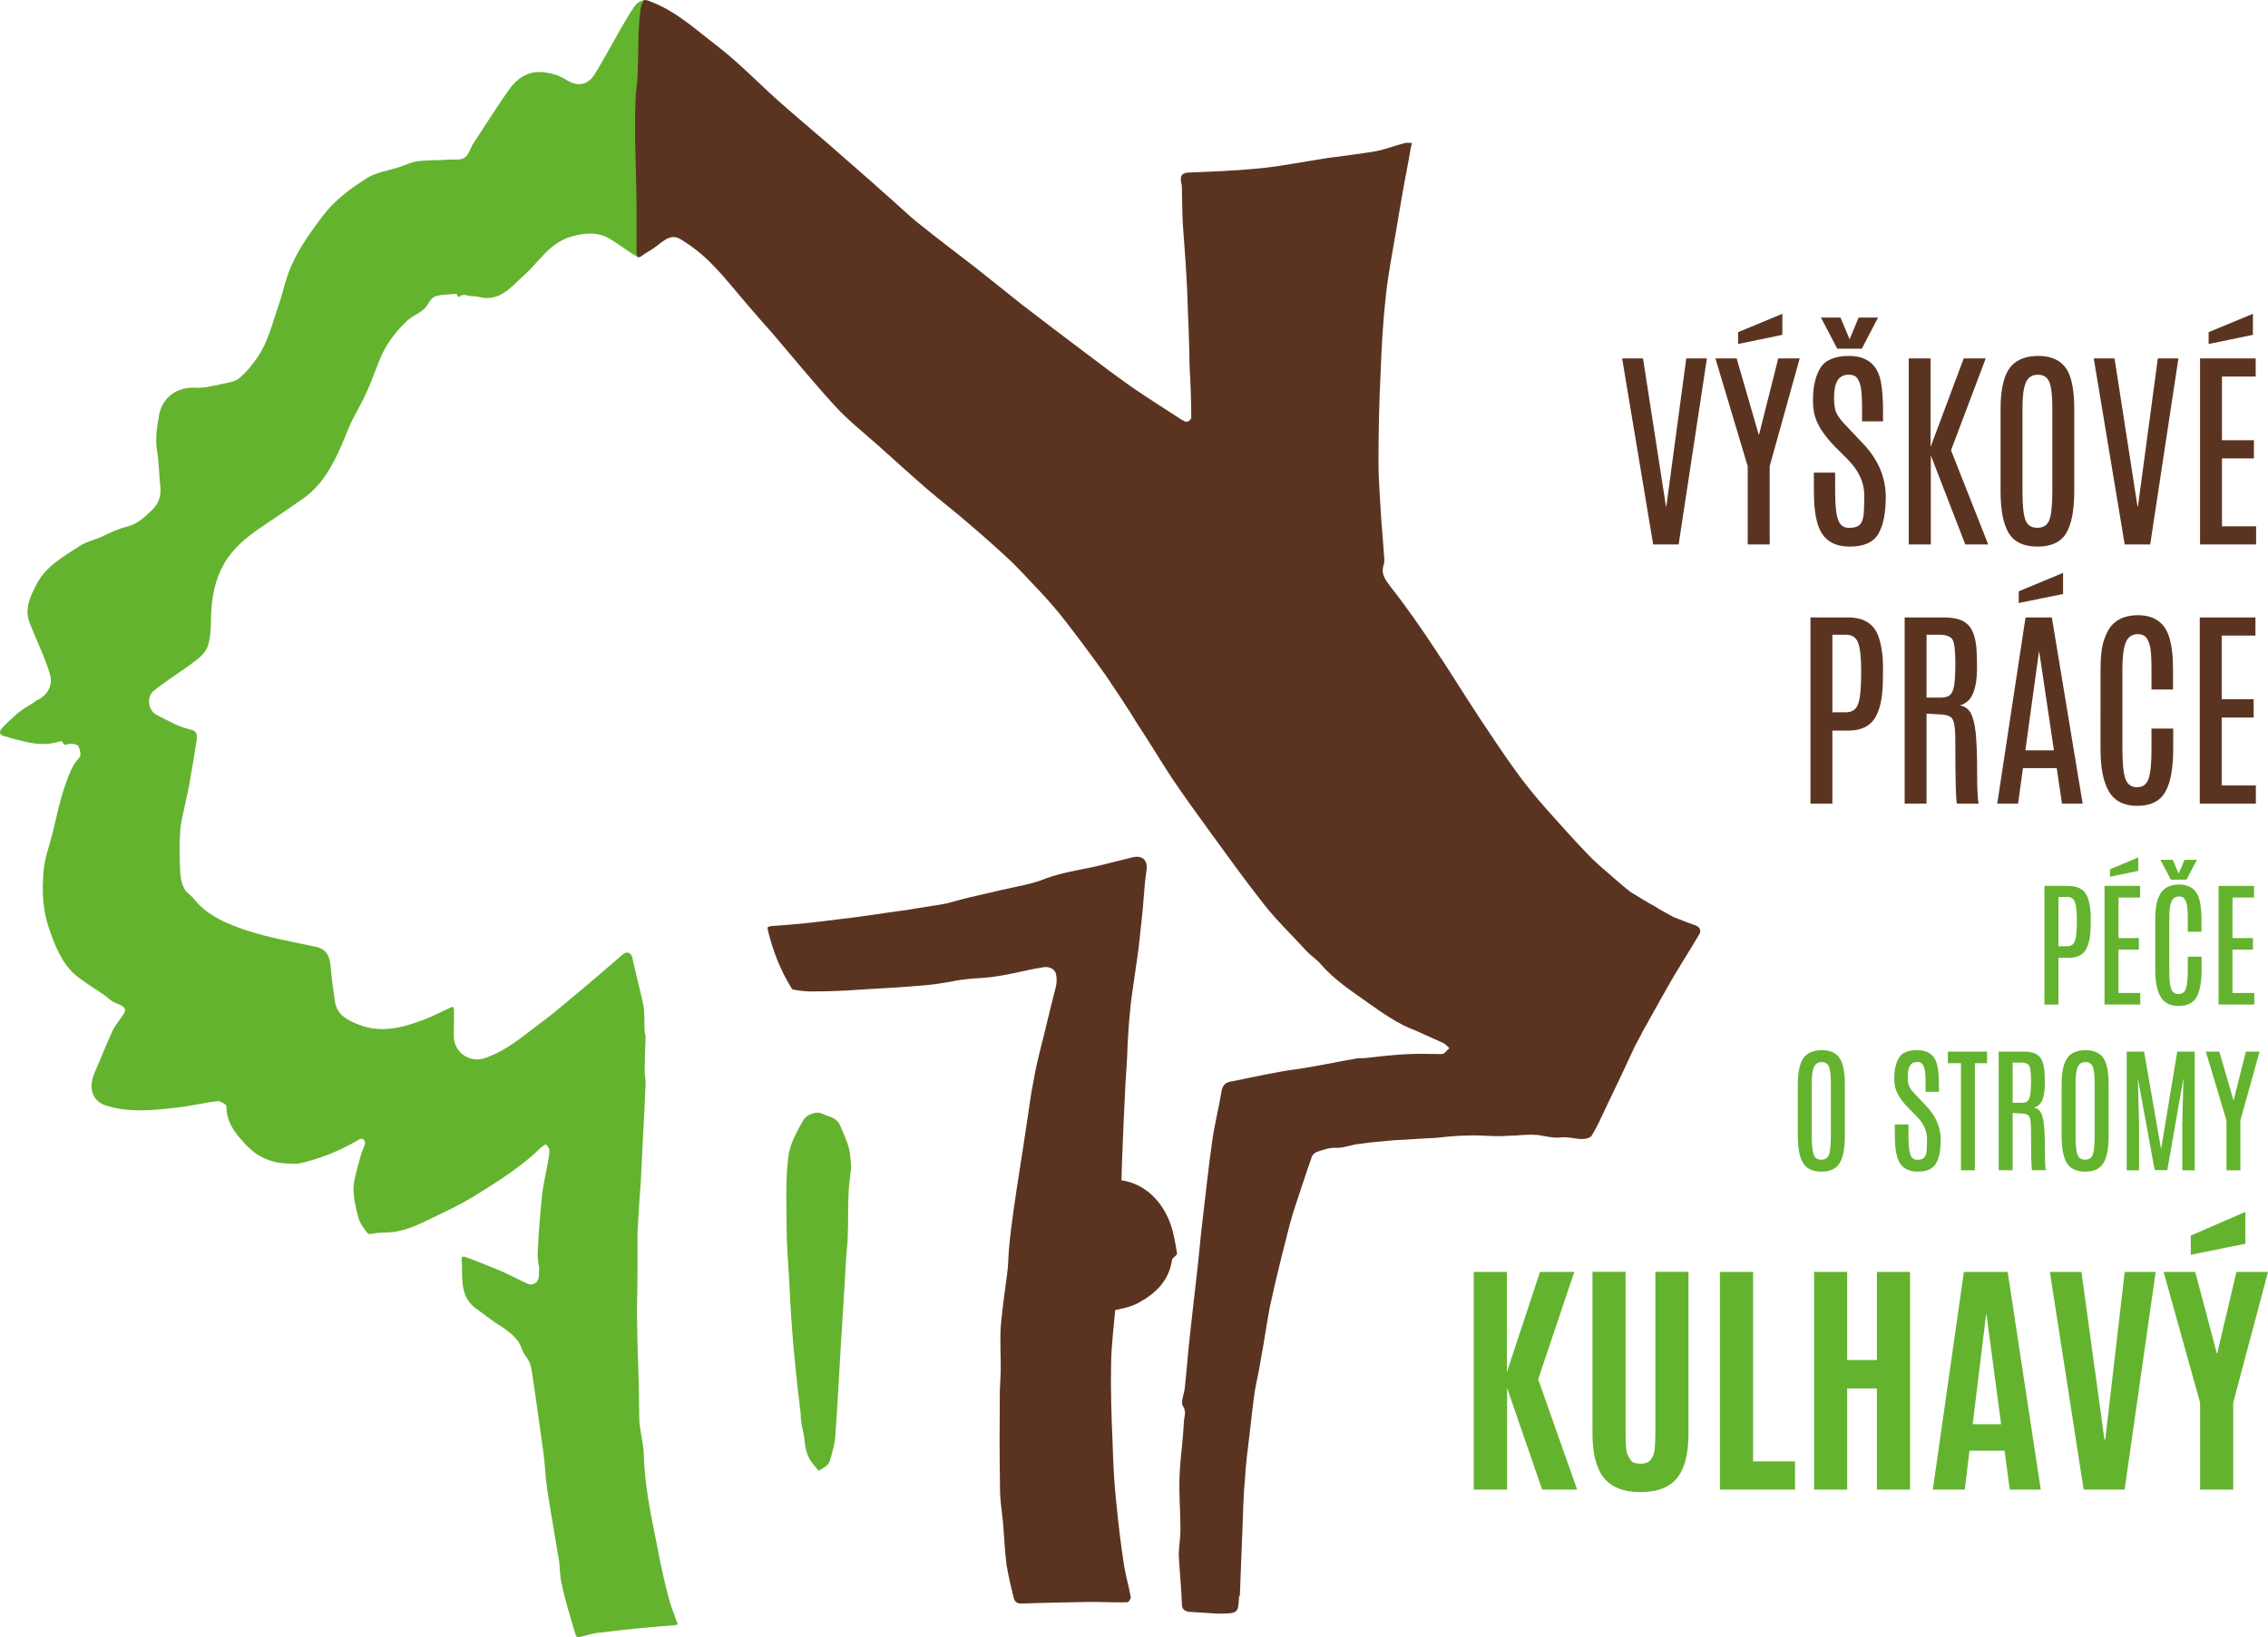 <?xml version="1.0" encoding="utf-8"?>
<!-- Generator: Adobe Illustrator 15.1.0, SVG Export Plug-In . SVG Version: 6.00 Build 0)  -->
<!DOCTYPE svg PUBLIC "-//W3C//DTD SVG 1.1//EN" "http://www.w3.org/Graphics/SVG/1.1/DTD/svg11.dtd">
<svg version="1.1" id="Vrstva_1" xmlns="http://www.w3.org/2000/svg" xmlns:xlink="http://www.w3.org/1999/xlink" x="0px" y="0px"
	 width="300px" height="216.642px" viewBox="0 0 300 216.642" enable-background="new 0 0 300 216.642" xml:space="preserve">
<g>
	<g>
		<path fill="#5B3421" d="M223.052,47.42h2.733l-3.74,24.618h-3.372l-4.104-24.618h2.762l3.034,19.582h0.05L223.052,47.42z"/>
		<path fill="#5B3421" d="M235.218,47.42h2.837l-3.97,14.278v10.34h-2.905v-10.34l-4.275-14.278h2.811l2.914,10.069h0.054
			L235.218,47.42z M229.902,43.95l5.859-2.429v2.782l-5.859,1.213V43.95z"/>
		<path fill="#5B3421" d="M240.06,55.031c-0.17-0.579-0.247-1.28-0.247-2.108c0-1.769,0.328-3.19,0.979-4.244
			c0.658-1.046,1.919-1.583,3.769-1.583c2.391,0,3.805,1.15,4.235,3.445c0.188,1.001,0.281,2.246,0.281,3.736v1.474h-2.774v-1.673
			c0-1.559-0.082-2.611-0.235-3.158c-0.167-0.531-0.358-0.893-0.59-1.074c-0.236-0.183-0.541-0.269-0.917-0.269
			c-0.692,0-1.199,0.26-1.504,0.771c-0.312,0.522-0.461,1.285-0.461,2.283c0,1.019,0.141,1.737,0.418,2.208
			c0.278,0.468,0.626,0.924,1.039,1.335c0.404,0.437,0.64,0.667,0.685,0.735l1.676,1.765c2.014,2.104,3.024,4.474,3.024,7.08
			c0,2.145-0.328,3.77-0.981,4.887c-0.661,1.115-1.912,1.684-3.763,1.684c-2.237,0-3.645-0.973-4.244-2.945
			c-0.346-1.091-0.518-2.535-0.518-4.317c0-0.042,0-0.095,0-0.136v-2.393h2.812v2.501c0,1.804,0.136,3.057,0.394,3.754
			c0.26,0.717,0.747,1.056,1.459,1.056c0.707,0,1.194-0.162,1.47-0.488c0.267-0.326,0.425-0.841,0.471-1.529
			c0.036-0.674,0.058-1.437,0.058-2.294c0-1.71-0.75-3.312-2.25-4.808l-1.61-1.608C241.297,57.641,240.403,56.275,240.06,55.031z
			 M245.854,42.018h2.567l-2.144,4.115h-3.253l-2.154-4.115h2.579l1.204,2.871L245.854,42.018z"/>
		<path fill="#5B3421" d="M259.754,47.42h2.909l-4.592,12.16l4.918,12.458h-3.029L255.4,60.26v11.778h-2.92V47.42h2.886v11.723
			L259.754,47.42z"/>
		<path fill="#5B3421" d="M264.625,54.108c0-2.814,0.505-4.73,1.516-5.777c0.787-0.811,1.943-1.235,3.457-1.235
			c2.199,0,3.608,0.913,4.219,2.728c0.373,1.072,0.556,2.498,0.556,4.285v10.854c0,2.572-0.364,4.434-1.081,5.61
			c-0.72,1.167-1.978,1.752-3.778,1.752c-1.791,0-3.058-0.585-3.787-1.757c-0.731-1.188-1.102-3.039-1.102-5.605V54.108z
			 M271.473,53.94c0-1.588-0.128-2.692-0.382-3.353c-0.249-0.663-0.763-1.005-1.525-1.005s-1.298,0.347-1.592,1.019
			c-0.299,0.674-0.45,1.783-0.45,3.327v11.056c0,1.883,0.128,3.149,0.394,3.828c0.258,0.692,0.787,1.022,1.579,1.022
			c0.792,0,1.321-0.348,1.585-1.036c0.256-0.683,0.391-1.95,0.391-3.814V53.94z"/>
		<path fill="#5B3421" d="M285.428,47.42h2.724l-3.732,24.618h-3.375L276.95,47.42h2.75l3.039,19.582h0.059L285.428,47.42z"/>
		<path fill="#5B3421" d="M291.014,47.42h7.359v2.402h-4.463v8.425h4.226v2.407h-4.226v8.983h4.518v2.4h-7.414V47.42z
			 M292.147,43.95l5.859-2.429v2.782l-5.859,1.213V43.95z"/>
		<path fill="#64B32E" d="M194.938,197.093v-28.798h4.386v13.257l4.377-13.257h4.538l-4.778,14.202l5.155,14.596h-4.633
			l-4.631-13.451v13.451H194.938z"/>
		<path fill="#64B32E" d="M221.844,195.555c-1.002,1.244-2.62,1.873-4.844,1.873c-2.217,0-3.832-0.629-4.843-1.882
			c-1.005-1.253-1.509-3.208-1.509-5.841v-21.424h4.378v21.338c0,1.52,0.079,2.434,0.224,2.769c0.138,0.321,0.306,0.615,0.504,0.887
			c0.212,0.271,0.631,0.394,1.26,0.394c0.631,0,1.086-0.181,1.357-0.547c0.274-0.366,0.437-0.828,0.502-1.386
			c0.059-0.551,0.09-1.252,0.09-2.116v-21.338h4.38v21.424C223.345,192.347,222.846,194.302,221.844,195.555z"/>
		<path fill="#64B32E" d="M227.502,197.093v-28.798h4.387v25.07h5.546v3.728H227.502z"/>
		<path fill="#64B32E" d="M239.958,197.093v-28.798h4.38v11.66h3.931v-11.66h4.385v28.798h-4.385V183.71h-3.931v13.383H239.958z"/>
		<path fill="#64B32E" d="M255.667,197.093l4.107-28.798h5.792l4.375,28.798h-4.099l-0.685-5.14h-4.645l-0.618,5.14H255.667z
			 M264.697,188.448l-1.927-14.479h-0.064l-1.769,14.479H264.697z"/>
		<path fill="#64B32E" d="M275.615,197.093l-4.468-28.798h4.177l3.04,22.179h0.111l2.571-22.179h4.095l-4.108,28.798H275.615z"/>
		<path fill="#64B32E" d="M291.017,197.093v-11.496l-4.826-17.302h4.185l2.853,10.769h0.057l2.538-10.769H300l-4.6,17.302v11.496
			H291.017z M289.786,166.029v-2.543l7.216-3.135v4.217L289.786,166.029z"/>
		<path fill="#5B3421" d="M239.48,81.694h4.95c2.188,0,3.561,0.918,4.113,2.728c0.359,1.122,0.538,2.452,0.538,3.973
			c0,1.522-0.039,2.669-0.125,3.434c-0.188,1.683-0.631,2.911-1.332,3.683c-0.704,0.772-1.767,1.159-3.195,1.159h-2.052v9.668
			h-2.898V81.694z M246.184,88.657c0-1.699-0.134-2.887-0.398-3.603c-0.267-0.705-0.792-1.067-1.572-1.067h-1.835v10.261h1.76
			c0.822,0,1.372-0.348,1.636-1.075c0.273-0.707,0.409-2.055,0.409-4.041V88.657z"/>
		<path fill="#5B3421" d="M251.938,81.694h5.161c1.463,0,2.522,0.298,3.167,0.92c0.646,0.598,1.027,1.636,1.165,3.089
			c0.05,0.586,0.081,1.525,0.081,2.786c0,1.259-0.165,2.335-0.5,3.189c-0.333,0.855-0.914,1.407-1.757,1.663
			c0.615,0.104,1.083,0.421,1.405,0.968c0.312,0.557,0.536,1.424,0.671,2.602c0.127,1.202,0.197,2.957,0.197,5.318
			c0,2.335,0.072,3.715,0.219,4.108h-2.886c-0.147-0.299-0.219-3.069-0.219-8.305c0-1.76-0.172-2.787-0.517-3.074
			c-0.346-0.285-0.869-0.435-1.574-0.435l-1.717-0.099v11.912h-2.896V81.694z M258.642,87.724c0-1.899-0.172-2.985-0.51-3.282
			c-0.337-0.292-0.837-0.455-1.477-0.455h-1.821v8.316h1.846c0.561,0,0.975-0.106,1.228-0.313c0.27-0.222,0.459-0.633,0.568-1.235
			c0.104-0.605,0.166-1.556,0.166-2.859V87.724z"/>
		<path fill="#5B3421" d="M267.928,81.694h3.481l4.075,24.644h-2.733l-0.699-4.703h-4.465l-0.645,4.703h-2.756L267.928,81.694z
			 M267.03,78.239l5.864-2.437v2.792l-5.864,1.194V78.239z M267.905,99.278h3.778l-1.936-13.017h-0.048L267.905,99.278z"/>
		<path fill="#5B3421" d="M277.845,88.81c0-1.87,0.154-3.234,0.462-4.126c0.308-0.878,0.64-1.51,1.007-1.928
			c0.792-0.889,1.954-1.349,3.47-1.355c2.13,0.007,3.506,0.948,4.117,2.813c0.358,1.081,0.536,2.512,0.536,4.279v2.738h-2.848
			v-2.749c0-1.567-0.082-2.644-0.252-3.191c-0.177-0.557-0.388-0.93-0.625-1.113c-0.242-0.184-0.555-0.271-0.928-0.271
			c-0.771,0-1.31,0.366-1.6,1.104c-0.292,0.725-0.441,1.882-0.441,3.462v10.673c0,1.855,0.134,3.172,0.396,3.904
			c0.269,0.74,0.781,1.111,1.541,1.111c0.757,0,1.266-0.373,1.524-1.125c0.263-0.732,0.385-2.044,0.385-3.916v-2.722h2.873v2.693
			c0,2.585-0.349,4.492-1.062,5.711c-0.698,1.215-1.927,1.826-3.683,1.826c-1.76,0-3.006-0.636-3.751-1.891
			c-0.749-1.252-1.122-3.144-1.122-5.669V88.81z"/>
		<path fill="#5B3421" d="M290.973,81.694h7.367v2.401h-4.464v8.425h4.224v2.423h-4.224v8.987h4.518v2.407h-7.42V81.694z"/>
		<path fill="#64B32E" d="M270.432,117.219h3.163c1.396,0,2.271,0.579,2.625,1.733c0.229,0.71,0.334,1.561,0.334,2.523
			c0,0.974-0.016,1.706-0.072,2.192c-0.126,1.066-0.406,1.857-0.849,2.351c-0.446,0.489-1.122,0.722-2.039,0.722h-1.312v6.177
			h-1.851V117.219z M274.715,121.647c0-1.07-0.088-1.838-0.263-2.297c-0.165-0.455-0.498-0.672-1.002-0.672h-1.167v6.532h1.125
			c0.522,0,0.867-0.224,1.041-0.685c0.177-0.462,0.267-1.318,0.267-2.578V121.647z"/>
		<path fill="#64B32E" d="M278.378,117.219h4.7v1.538h-2.85v5.364h2.694v1.531h-2.694v5.732h2.879v1.532h-4.729V117.219z
			 M279.104,115.016l3.741-1.566v1.781l-3.741,0.771V115.016z"/>
		<path fill="#64B32E" d="M285.085,121.744c0-1.181,0.1-2.067,0.296-2.615c0.192-0.557,0.408-0.981,0.641-1.235
			c0.506-0.567,1.242-0.854,2.214-0.862c1.358,0.008,2.228,0.6,2.627,1.781c0.221,0.691,0.338,1.602,0.338,2.737v1.732h-1.812v-1.74
			c0-1.015-0.062-1.693-0.166-2.038c-0.11-0.354-0.248-0.597-0.399-0.71c-0.152-0.113-0.349-0.179-0.589-0.179
			c-0.496,0-0.834,0.247-1.022,0.713c-0.188,0.466-0.275,1.189-0.275,2.205v6.799c0,1.181,0.079,2.018,0.248,2.492
			c0.163,0.473,0.496,0.704,0.98,0.704c0.486,0,0.807-0.233,0.975-0.709s0.249-1.313,0.249-2.492v-1.742h1.83v1.724
			c0,1.643-0.232,2.851-0.674,3.634c-0.455,0.777-1.235,1.163-2.35,1.163c-1.129,0-1.916-0.395-2.396-1.209
			c-0.475-0.791-0.714-2.004-0.714-3.617V121.744z M288.953,113.771h1.636l-1.369,2.62h-2.07l-1.379-2.62h1.639l0.77,1.833
			L288.953,113.771z"/>
		<path fill="#64B32E" d="M293.458,117.219h4.697v1.538h-2.851v5.364h2.701v1.531h-2.701v5.732h2.884v1.532h-4.73V117.219z"/>
		<path fill="#64B32E" d="M237.811,143.411c0-1.791,0.317-3.013,0.964-3.683c0.5-0.512,1.242-0.777,2.203-0.777
			c1.405,0,2.303,0.574,2.692,1.728c0.235,0.679,0.355,1.597,0.355,2.732v6.928c0,1.633-0.229,2.832-0.692,3.564
			c-0.452,0.751-1.255,1.122-2.402,1.122c-1.148,0-1.953-0.375-2.423-1.122c-0.466-0.741-0.697-1.937-0.697-3.564V143.411z
			 M242.175,143.297c0-0.999-0.082-1.714-0.24-2.135c-0.161-0.412-0.486-0.629-0.968-0.629c-0.493,0-0.837,0.222-1.024,0.639
			c-0.197,0.438-0.288,1.135-0.288,2.116v7.063c0,1.203,0.086,2.009,0.258,2.447c0.158,0.421,0.495,0.646,1.009,0.646
			c0.5,0,0.834-0.23,1.004-0.651c0.166-0.447,0.249-1.249,0.249-2.442V143.297z"/>
		<path fill="#64B32E" d="M250.726,144.008c-0.102-0.375-0.161-0.833-0.161-1.339c0-1.141,0.215-2.055,0.633-2.724
			c0.414-0.67,1.218-0.995,2.403-0.995c1.522,0,2.425,0.732,2.689,2.194c0.129,0.624,0.181,1.429,0.181,2.384v0.928h-1.764v-1.06
			c0-0.999-0.054-1.669-0.152-2.018c-0.097-0.335-0.228-0.579-0.375-0.688s-0.342-0.172-0.579-0.172
			c-0.443,0-0.77,0.167-0.964,0.503c-0.195,0.32-0.296,0.805-0.296,1.456c0,0.634,0.095,1.104,0.27,1.407
			c0.179,0.298,0.4,0.584,0.66,0.842c0.26,0.271,0.41,0.434,0.437,0.461l1.074,1.136c1.287,1.344,1.927,2.855,1.927,4.516
			c0,1.362-0.21,2.394-0.628,3.117c-0.423,0.711-1.222,1.067-2.398,1.067c-1.421,0-2.323-0.615-2.708-1.863
			c-0.217-0.71-0.332-1.621-0.332-2.76c0-0.036,0-0.063,0-0.091v-1.524h1.8v1.592c0,1.154,0.081,1.95,0.249,2.402
			c0.165,0.439,0.475,0.68,0.923,0.68c0.457,0,0.764-0.114,0.94-0.335c0.174-0.204,0.276-0.521,0.297-0.964
			c0.031-0.426,0.045-0.914,0.045-1.458c0-1.094-0.482-2.107-1.441-3.066l-1.021-1.031
			C251.511,145.66,250.95,144.795,250.726,144.008z"/>
		<path fill="#64B32E" d="M257.655,139.14h5.181v1.538h-1.608v14.166h-1.841v-14.166h-1.731V139.14z"/>
		<path fill="#64B32E" d="M264.376,139.14h3.292c0.937,0,1.608,0.194,2.018,0.579c0.412,0.39,0.652,1.05,0.742,1.981
			c0.037,0.381,0.052,0.973,0.052,1.77c0,0.818-0.104,1.493-0.314,2.04c-0.21,0.538-0.583,0.9-1.12,1.063
			c0.389,0.055,0.692,0.262,0.896,0.61c0.201,0.358,0.342,0.914,0.42,1.665c0.086,0.756,0.129,1.882,0.129,3.385
			c0,1.498,0.045,2.376,0.136,2.61h-1.83c-0.1-0.186-0.141-1.941-0.141-5.284c0-1.127-0.115-1.782-0.339-1.964
			c-0.217-0.177-0.552-0.263-0.998-0.263l-1.097-0.067v7.578h-1.846V139.14z M268.656,142.985c0-1.198-0.113-1.908-0.333-2.099
			c-0.21-0.189-0.529-0.285-0.941-0.285h-1.16v5.313h1.177c0.357,0,0.626-0.077,0.789-0.208c0.163-0.146,0.287-0.403,0.357-0.797
			c0.068-0.385,0.111-0.986,0.111-1.819V142.985z"/>
		<path fill="#64B32E" d="M272.706,143.411c0-1.791,0.316-3.013,0.963-3.683c0.503-0.512,1.24-0.777,2.203-0.777
			c1.401,0,2.303,0.574,2.694,1.728c0.234,0.679,0.354,1.597,0.354,2.732v6.928c0,1.633-0.233,2.832-0.695,3.564
			c-0.45,0.751-1.253,1.122-2.4,1.122c-1.146,0-1.952-0.375-2.423-1.122c-0.468-0.741-0.696-1.937-0.696-3.564V143.411z
			 M277.072,143.297c0-0.999-0.083-1.714-0.244-2.135c-0.163-0.412-0.482-0.629-0.969-0.629c-0.497,0-0.834,0.222-1.024,0.639
			c-0.195,0.438-0.287,1.135-0.287,2.116v7.063c0,1.203,0.083,2.009,0.26,2.447c0.162,0.421,0.496,0.646,1.004,0.646
			c0.505,0,0.837-0.23,1.007-0.651c0.167-0.447,0.253-1.249,0.253-2.442V143.297z"/>
		<path fill="#64B32E" d="M287.992,139.14h2.314v15.704h-1.642v-6.298l0.15-5.868l-2.136,12.147h-1.666l-2.226-12.147l0.154,5.868
			v6.298h-1.631V139.14h2.301l2.246,12.917L287.992,139.14z"/>
		<path fill="#64B32E" d="M297.074,139.14h1.81l-2.538,9.112v6.592h-1.841v-6.592l-2.732-9.112h1.789l1.862,6.42h0.036
			L297.074,139.14z"/>
	</g>
	<g>
		<path fill-rule="evenodd" clip-rule="evenodd" fill="#5B3421" d="M160.987,213.504c-0.846-0.068-2.208-0.123-3.642-0.231
			c-0.577-0.059-1.009-0.298-1.009-1.009c-0.077-2.198-0.303-4.37-0.416-6.511c0-1.122,0.227-2.235,0.227-3.326
			c0-2.483-0.227-4.877-0.114-7.297c0.114-2.345,0.462-4.715,0.575-7.036c0.004-0.629,0.389-1.262-0.154-2.095
			c-0.307-0.538,0.197-1.557,0.271-2.421c0.238-2.158,0.387-4.339,0.62-6.424c0.35-3.022,0.658-6.045,1.015-8.99
			c0.233-1.982,0.387-3.964,0.615-5.892c0.467-3.877,0.849-7.673,1.396-11.469c0.299-2.099,0.851-4.198,1.197-6.353
			c0.113-0.72,0.429-1.177,1.131-1.323c2.859-0.545,5.732-1.24,8.68-1.643c2.749-0.371,5.463-0.999,8.209-1.463
			c0.231-0.005,0.547,0,0.781-0.005c1.977-0.227,3.949-0.457,5.974-0.543c1.468-0.087,2.91,0,4.346,0
			c0.418,0,0.686-0.543,1.034-0.776c-0.258-0.23-0.525-0.543-0.808-0.686c-1.219-0.551-2.438-1.104-3.651-1.645
			c-2.328-0.851-4.391-2.325-6.35-3.712c-2.173-1.548-4.425-3.009-6.167-5.031c-0.504-0.627-1.235-1.083-1.781-1.628
			c-1.977-2.182-4.117-4.193-5.854-6.439c-2.443-3.1-4.771-6.348-7.088-9.531c-1.665-2.309-3.375-4.635-4.999-7.056
			c-1.55-2.353-2.987-4.796-4.543-7.126c-1.35-2.216-2.792-4.37-4.229-6.499c-1.777-2.5-3.635-4.981-5.503-7.387
			c-0.921-1.183-1.925-2.339-2.903-3.397c-1.35-1.406-2.59-2.787-3.912-4.11c-1.898-1.78-3.879-3.545-5.85-5.215
			c-1.758-1.542-3.681-2.99-5.468-4.538c-2.18-1.893-4.382-3.89-6.519-5.813c-1.915-1.69-3.959-3.322-5.633-5.149
			c-2.887-3.151-5.558-6.438-8.309-9.655c-1.1-1.231-2.176-2.452-3.292-3.765c-1.475-1.694-2.912-3.569-4.561-5.232
			c-1.254-1.328-2.742-2.504-4.33-3.454c-1.375-0.828-2.441,0.504-3.547,1.239c-0.448,0.336-1.003,0.561-1.448,0.928
			c-0.853,0.67-0.853-0.222-0.878-0.531c-0.021-1.582-0.014-3.165-0.021-4.799c-0.016-2.454-0.056-4.975-0.106-7.424
			c-0.1-2.126-0.204-4.33-0.226-6.47c-0.002-0.626,0.235-1.138,0.239-1.742c0.091-1.706,0.077-3.417,0.093-5.126
			c0.009-0.771,0.127-1.552,0.22-2.321c0.018-1.027,0.113-2.085,0.201-3.171c0.021-0.339,0.039-0.666,0.143-0.918
			c0.378-1.55,0.398-1.491,1.778-0.941c3.217,1.296,5.769,3.701,8.515,5.778c2.832,2.204,5.341,4.814,8.049,7.237
			c2.148,1.902,4.348,3.746,6.483,5.59c2.6,2.3,5.212,4.52,7.764,6.831c1.466,1.24,2.862,2.666,4.366,3.837
			c2.489,2.014,5.047,3.912,7.606,5.909c1.972,1.548,3.957,3.181,5.967,4.765c2.756,2.124,5.549,4.226,8.334,6.334
			c2.054,1.559,4.117,3.112,6.31,4.658c2.104,1.437,4.23,2.775,6.44,4.214c0.195,0.115,0.548,0.345,0.781,0.29
			c0.188-0.007,0.541-0.344,0.541-0.507c0-2.339-0.108-4.756-0.235-7.097c0-1.627-0.078-3.22-0.118-4.773
			c-0.115-2.364-0.147-4.721-0.303-7.102c-0.117-2.216-0.316-4.52-0.47-6.782c-0.077-1.614-0.077-3.241-0.118-4.832
			c0-0.226-0.077-0.438-0.118-0.666c-0.072-0.688,0.041-1.121,0.894-1.204c3.26-0.124,6.506-0.251,9.725-0.577
			c2.991-0.321,5.937-0.923,8.889-1.366c2.083-0.296,4.095-0.514,6.117-0.851c1.314-0.229,2.633-0.769,3.958-1.108
			c0.301-0.082,0.577-0.014,0.964-0.014c-0.05,0.237-0.116,0.461-0.174,0.778c-0.247,1.57-0.604,3.217-0.876,4.783
			c-0.344,1.969-0.692,3.884-1.009,5.868c-0.498,2.928-1.079,5.896-1.396,8.854c-0.382,3.445-0.568,6.886-0.699,10.419
			c-0.188,3.785-0.265,7.649-0.265,11.52c0,2.552,0.233,5.108,0.369,7.655c0.133,1.55,0.253,3.177,0.366,4.771
			c0.043,0.342,0.077,0.776-0.038,1.118c-0.432,1.318,0.228,2.039,0.975,3.056c2.083,2.633,3.986,5.397,5.852,8.221
			c1.943,2.898,3.832,6.001,5.812,8.995c1.552,2.326,3.104,4.688,4.762,6.983c1.231,1.73,2.561,3.337,4.013,5.002
			c1.77,1.963,3.57,4.024,5.434,5.949c1.136,1.242,2.417,2.249,3.64,3.337c0.658,0.545,1.403,1.232,2.128,1.78
			c1.077,0.632,2.082,1.325,3.165,1.873c0.814,0.541,1.697,1,2.547,1.46c0.854,0.318,1.715,0.691,2.631,1.006
			c0.717,0.17,1.167,0.694,0.749,1.32c-1.364,2.332-2.905,4.656-4.23,7.051c-1.125,1.94-2.109,3.8-3.227,5.745
			c-0.31,0.684-0.656,1.23-0.975,1.854c-1.265,2.716-2.57,5.498-3.903,8.254c-0.565,1.208-1.117,2.452-1.862,3.683
			c-0.196,0.313-0.826,0.461-1.253,0.461c-0.878,0.004-1.798-0.312-2.688-0.222c-1.166,0.141-2.159-0.167-3.214-0.316
			c-0.991-0.086-2.039,0-2.994,0.077c-0.734,0-1.432,0.081-2.169,0.081c-1.396-0.009-2.794-0.158-4.226-0.081
			c-1.43,0-2.862,0.189-4.316,0.325c-1.731,0.055-3.471,0.222-5.22,0.289c-1.549,0.163-3.103,0.24-4.542,0.48
			c-1.034,0.063-2.083,0.529-3.049,0.529c-1.025-0.072-1.871,0.271-2.72,0.547c-0.314,0.164-0.653,0.467-0.66,0.711
			c-0.885,2.47-1.622,4.868-2.437,7.271c-0.625,2.099-1.083,4.112-1.629,6.211c-0.504,2.096-1.009,4.177-1.475,6.348
			c-0.42,2.299-0.762,4.66-1.196,6.981c-0.202,1.394-0.545,2.751-0.78,4.113c-0.272,1.851-0.46,3.633-0.659,5.415
			c-0.271,2.182-0.545,4.271-0.66,6.434c-0.229,2.335-0.229,4.737-0.344,7.063c-0.091,2.669-0.23,5.429-0.314,8.104
			c-0.032,0.104-0.115,0.117-0.115,0.212C163.781,213.504,163.781,213.504,160.987,213.504z"/>
		<path fill-rule="evenodd" clip-rule="evenodd" fill="#64B32E" d="M71.353,168.046c-0.108-0.828-0.296-1.66-0.223-2.434
			c0.115-2.562,0.332-5.122,0.599-7.741c0.181-1.34,0.488-2.66,0.714-3.905c0.106-0.605,0.224-1.152,0.224-1.782
			c0-0.231-0.221-0.544-0.445-0.773c-0.05-0.006-0.443,0.229-0.62,0.394c-2.516,2.475-5.574,4.41-8.569,6.271
			c-2.23,1.407-4.66,2.484-7.067,3.656c-1.009,0.488-2.113,0.918-3.224,1.158c-0.889,0.23-1.834,0.167-2.773,0.235
			c-0.446,0.067-1.104,0.248-1.333,0.067c-0.491-0.606-1.018-1.321-1.226-2.085c-0.369-1.249-0.674-2.711-0.647-4.032
			c0.108-1.393,0.638-2.868,0.977-4.258c0.129-0.47,0.43-1.013,0.557-1.551c0.022-0.159-0.102-0.399-0.217-0.467
			c-0.14-0.167-0.434-0.167-0.615,0c-2.484,1.466-5.171,2.562-8.022,3.172c-0.33,0.041-0.625,0-0.945,0
			c-3.161,0-5.031-1.321-6.515-3.104c-1.062-1.158-2.068-2.623-2.027-4.487c0.013-0.231-0.815-0.692-1.179-0.692
			c-1.85,0.23-3.671,0.692-5.538,0.883c-3.065,0.348-6.171,0.664-9.175-0.276c-1.803-0.543-2.439-2.249-1.561-4.339
			c0.785-1.79,1.514-3.639,2.346-5.493c0.292-0.635,0.821-1.321,1.275-1.949c0.708-0.928,0.493-1.304-0.606-1.702
			c-0.767-0.239-1.348-0.923-2.079-1.389c-1.082-0.708-2.25-1.479-3.285-2.258c-1.946-1.619-2.855-3.945-3.655-6.275
			c-0.865-2.468-0.957-5.026-0.742-7.513c0.117-1.773,0.777-3.483,1.188-5.11c0.522-2.091,0.915-4.102,1.583-6.117
			c0.5-1.32,0.888-2.792,1.998-3.932c0.222-0.262,0.074-1.067-0.167-1.498c-0.089-0.201-0.726-0.316-1.068-0.316
			c-0.387,0.029-0.802,0.429-1.023-0.227C8.235,98.144,8.091,98.058,8,98.083c-1.461,0.435-2.549,0.469-4.127,0.17
			c-1.109-0.231-2.213-0.509-3.311-0.855c-0.667-0.116-0.685-0.627-0.34-1.009c0.625-0.688,1.327-1.316,2.077-1.983
			c0.685-0.572,1.421-1.002,2.134-1.437c0.216-0.113,0.33-0.299,0.509-0.342c1.255-0.55,2.036-1.894,1.712-3.219
			c-0.226-0.895-0.581-1.819-0.939-2.705c-0.614-1.476-1.283-2.96-1.824-4.371c-0.686-1.903,0.158-3.502,0.984-5.097
			c1.216-2.336,3.498-3.56,5.565-4.93c0.863-0.584,1.91-0.838,2.852-1.214c1.115-0.52,2.267-1.112,3.439-1.386
			c1.452-0.335,2.438-1.338,3.395-2.237c0.799-0.765,1.22-1.8,1.084-3.072c-0.188-1.59-0.181-3.249-0.443-4.805
			c-0.271-1.667,0.027-3.194,0.29-4.755c0.462-2.321,2.43-3.649,4.705-3.539c1.163,0.095,2.346-0.228,3.493-0.466
			c0.841-0.199,1.773-0.285,2.344-0.76c0.981-0.785,1.821-1.877,2.529-2.889c1.325-1.998,1.891-4.348,2.66-6.64
			c0.52-1.354,0.774-2.791,1.298-4.227c1-2.856,2.76-5.297,4.601-7.736c1.643-2.171,3.74-3.679,5.95-5.076
			c1.199-0.705,2.665-0.914,4.054-1.357c0.794-0.236,1.593-0.665,2.382-0.787c1.394-0.201,2.744-0.133,4.099-0.227
			c0.771-0.083,1.631,0.118,2.208-0.228c0.557-0.31,0.769-1.095,1.113-1.749c1.663-2.482,3.251-5.104,5.024-7.538
			c0.848-1.136,2.149-2.088,3.728-2.088c1.222,0.012,2.529,0.306,3.64,1.027c1.572,0.988,2.896,0.724,3.851-0.849
			c1.16-1.923,2.228-3.891,3.328-5.832c0.599-1.025,1.214-2.107,1.891-3.077c0.474-0.679,1.031-0.695,1.262-0.791
			c-0.247,0.271-0.494,0.932-0.494,1.163c-0.366,2.754-0.253,5.881-0.397,8.885c-0.009,1-0.243,1.979-0.245,2.973
			c-0.091,1.866-0.091,3.759-0.068,5.605c0.068,2.489,0.111,4.955,0.176,7.434c0.021,2.397,0.005,4.779,0.005,7.161
			c0,0.195-0.028,0.463,0.226,0.813c-0.217-0.083-0.785-0.468-1.021-0.617c-0.955-0.624-1.848-1.298-2.846-1.887
			c-1.506-0.851-3.102-0.737-4.78-0.29c-3.04,0.779-4.42,3.357-6.438,5.167c-1.441,1.235-2.631,2.903-4.739,3.016
			c-0.717,0.089-1.441-0.282-2.161-0.243c-0.602,0.004-1.19-0.438-1.742,0.128c-0.091-0.067-0.174-0.128-0.2-0.213
			c-0.04-0.03-0.108-0.228-0.112-0.228c-0.896,0.088-1.824,0.074-2.679,0.296c-0.443,0.131-0.855,0.591-1.077,1.021
			c-0.592,1.119-1.886,1.438-2.775,2.253c-1.375,1.302-2.466,2.717-3.262,4.305c-0.753,1.668-1.314,3.435-2.077,5.092
			c-0.572,1.334-1.314,2.548-1.966,3.849c-0.482,1.036-0.896,2.122-1.353,3.195c-1.208,2.741-2.606,5.365-5.19,7.144
			c-1.886,1.324-3.776,2.612-5.689,3.889c-1.894,1.313-3.615,2.753-4.724,4.765c-1.115,1.983-1.559,4.2-1.66,6.467
			c-0.041,1.406-0.007,2.828-0.382,4.146c-0.186,0.744-0.883,1.537-1.547,2.021c-1.851,1.425-3.837,2.638-5.656,4.074
			c-0.995,0.799-0.774,2.586,0.342,3.181c1.441,0.729,2.879,1.591,4.427,1.933c1.032,0.228,0.923,0.694,0.914,1.323
			c-0.217,1.465-0.448,2.791-0.688,4.224c-0.098,0.577-0.192,1.124-0.303,1.782c-0.217,1.006-0.461,2.102-0.665,3.106
			c-0.222,1.006-0.468,1.963-0.534,2.968c-0.113,1.751-0.09,3.531-0.013,5.308c0.034,0.777,0.181,1.698,0.538,2.329
			c0.238,0.546,0.95,0.923,1.34,1.469c1.773,2.183,4.397,3.26,6.963,4.111c2.882,0.932,5.863,1.461,8.85,2.094
			c1.61,0.23,2.108,1.237,2.221,2.703c0.145,1.637,0.351,3.188,0.592,4.735c0.292,1.701,1.788,2.397,3.172,2.938
			c2.57,1.002,5.203,0.547,7.719-0.378c1.479-0.468,2.841-1.181,4.282-1.863c0.549-0.313,0.549,0.086,0.549,0.461
			c-0.004,1.004,0,2.1-0.022,3.102c-0.114,2.325,2.163,3.88,4.28,3.021c2.66-0.925,4.832-2.793,7.056-4.485
			c1.963-1.416,3.76-3.022,5.644-4.574c1.846-1.552,3.649-3.104,5.436-4.653c0.507-0.385,0.989-0.156,1.172,0.383
			c0.466,2.174,1.036,4.271,1.461,6.284c0.227,1.151,0.131,2.398,0.192,3.642c0.009,0.235,0.129,0.383,0.129,0.611
			c-0.081,1.556-0.109,3.107-0.12,4.66c-0.009,0.456,0.133,1.005,0.12,1.466c-0.111,2.643-0.233,5.203-0.38,7.836
			c-0.057,1.71-0.188,3.412-0.258,5.19c-0.169,2.329-0.332,4.655-0.441,7.059c-0.004,1.85,0.027,3.809,0,5.732
			c0,1.944-0.11,3.958-0.047,5.822c0.039,2.863,0.142,5.655,0.224,8.442c0.045,1.629,0.019,3.248,0.084,4.883
			c0.152,1.405,0.514,2.781,0.577,4.111c0.08,4.334,1.045,8.533,1.86,12.71c0.402,2.099,0.855,4.207,1.405,6.275
			c0.292,1.149,0.726,2.172,1.111,3.274c0.106,0.31,0.217,0.345-0.326,0.444c-3.308,0.235-6.61,0.557-9.882,0.978
			c-0.977,0.05-1.873,0.425-2.764,0.598c-0.104,0.066-0.348-0.091-0.401-0.231c-0.638-2.227-1.373-4.438-1.844-6.75
			c-0.303-1.091-0.212-2.254-0.411-3.345c-0.521-3.166-1.073-6.279-1.55-9.424c-0.224-1.425-0.247-2.973-0.445-4.438
			c-0.539-3.8-1.039-7.614-1.638-11.415c-0.109-0.611-0.463-1.313-0.887-1.788c-0.326-0.532-0.464-1.152-0.796-1.69
			c-0.663-0.928-1.471-1.472-2.357-2.092c-1.079-0.619-2.077-1.475-3.077-2.171c-2.552-1.665-1.884-4.42-2.105-6.896
			c0,0,0.373-0.204,0.455-0.091c1.728,0.634,3.422,1.326,5.087,2.019c1.106,0.502,2.142,1.09,3.217,1.547
			c0.724,0.321,1.436-0.226,1.477-1.004c0.025-0.313,0-0.548,0-0.778C71.313,168.079,71.337,168.046,71.353,168.046z"/>
		<path fill-rule="evenodd" clip-rule="evenodd" fill="#64B32E" d="M112.578,154.438c-0.123,1.479-0.341,2.637-0.346,3.868
			c-0.09,1.646,0,3.339-0.09,4.976c0,1.322-0.224,2.557-0.256,3.878c-0.206,3.569-0.433,7.188-0.659,10.769
			c-0.23,3.873-0.425,7.75-0.703,11.633c-0.057,1.32-0.392,2.564-0.779,3.796c-0.176,0.542-0.844,0.887-1.391,1.229
			c-0.039,0.086-0.546-0.547-0.778-0.841c-0.91-1.036-1.093-2.308-1.197-3.602c-0.115-0.674-0.344-1.447-0.427-2.222
			c-0.055-0.534-0.012-1.063-0.134-1.557c-0.102-1.308-0.33-2.614-0.441-3.937c-0.212-2.103-0.439-4.266-0.59-6.356
			c-0.183-2.325-0.298-4.655-0.416-6.981c-0.122-2.243-0.321-4.479-0.321-6.673c-0.02-3.099-0.165-6.204,0.219-9.289
			c0.177-1.719,1.109-3.33,1.933-4.823c0.491-0.927,1.914-1.303,2.543-0.959c0.844,0.431,1.884,0.435,2.391,1.584
			C112.354,151.722,112.462,152.116,112.578,154.438z"/>
		<path fill-rule="evenodd" clip-rule="evenodd" fill="#5B3421" d="M154.802,161.875c-1.089-2.939-3.296-5.214-6.457-5.711
			c0.018-1.146,0.071-2.249,0.107-3.351c0.116-3.146,0.26-6.244,0.416-9.376c0.088-1.633,0.242-3.273,0.274-4.968
			c0.082-1.406,0.158-2.938,0.314-4.425c0.12-1.615,0.432-3.4,0.667-5.176c0.222-1.488,0.455-3.034,0.613-4.57
			c0.158-1.642,0.391-3.334,0.502-4.968c0.116-1.325,0.188-2.646,0.386-3.95c0.272-1.481-0.386-2.261-1.823-1.942
			c-1.669,0.392-3.336,0.859-5,1.232c-2.127,0.467-4.303,0.773-6.429,1.555c-1.905,0.778-3.995,1.088-5.981,1.552
			c-1.432,0.313-2.901,0.689-4.335,1.004c-0.986,0.233-1.973,0.55-2.948,0.776c-1.701,0.319-3.457,0.545-5.212,0.857
			c-3.034,0.383-6.106,0.924-9.142,1.242c-2.864,0.375-5.746,0.69-8.627,0.861c-0.654,0.139-0.654,0.057-0.526,0.686
			c0.643,2.636,1.634,5.186,3.077,7.512c0.088,0.162,0.193,0.229,0.317,0.229c0.792,0.163,1.565,0.238,2.393,0.238
			c2.123-0.003,4.24-0.075,6.339-0.238c2.683-0.151,5.366-0.301,8.013-0.526c1.394-0.088,2.788-0.319,4.149-0.548
			c0.652-0.165,1.298-0.228,1.978-0.313c1.353-0.151,2.747-0.151,4.072-0.396c2.007-0.294,3.923-0.842,5.959-1.158
			c0.588-0.146,1.479,0,1.755,0.776c0.149,0.545,0.149,1.155,0.032,1.696c-0.545,2.179-1.083,4.271-1.583,6.432
			c-0.507,2.018-1.049,4.036-1.394,6.13c-0.39,1.869-0.592,3.732-0.889,5.579c-0.55,3.805-1.21,7.682-1.756,11.561
			c-0.23,1.691-0.463,3.479-0.617,5.226c-0.072,0.981-0.072,2.059-0.226,3.136c-0.276,2.188-0.629,4.51-0.828,6.759
			c-0.152,1.941,0,3.94-0.019,5.919c-0.009,0.931-0.099,1.903-0.122,2.835c-0.036,4.321-0.048,8.638,0.027,12.95
			c0,1.462,0.231,2.887,0.385,4.338c0.163,1.879,0.235,3.807,0.475,5.697c0.235,1.447,0.579,2.863,0.925,4.284
			c0.12,0.552,0.358,0.869,1.088,0.855c2.982-0.127,5.973-0.141,8.986-0.218c1.642-0.003,3.33,0.091,4.975,0.05
			c0.228-0.031,0.495-0.502,0.459-0.688c-0.231-1.376-0.665-2.769-0.888-4.186c-0.433-2.846-0.781-5.705-1.052-8.569
			c-0.272-2.497-0.385-5.116-0.462-7.682c-0.154-3.502-0.271-6.985-0.197-10.547c0.04-2.316,0.337-4.63,0.543-6.993
			c1.046-0.222,2.05-0.414,3.022-0.929c2.287-1.23,4.105-2.928,4.497-5.737c0.075-0.294,0.731-0.611,0.663-0.842
			C155.467,164.518,155.269,163.187,154.802,161.875z"/>
	</g>
</g>
</svg>
